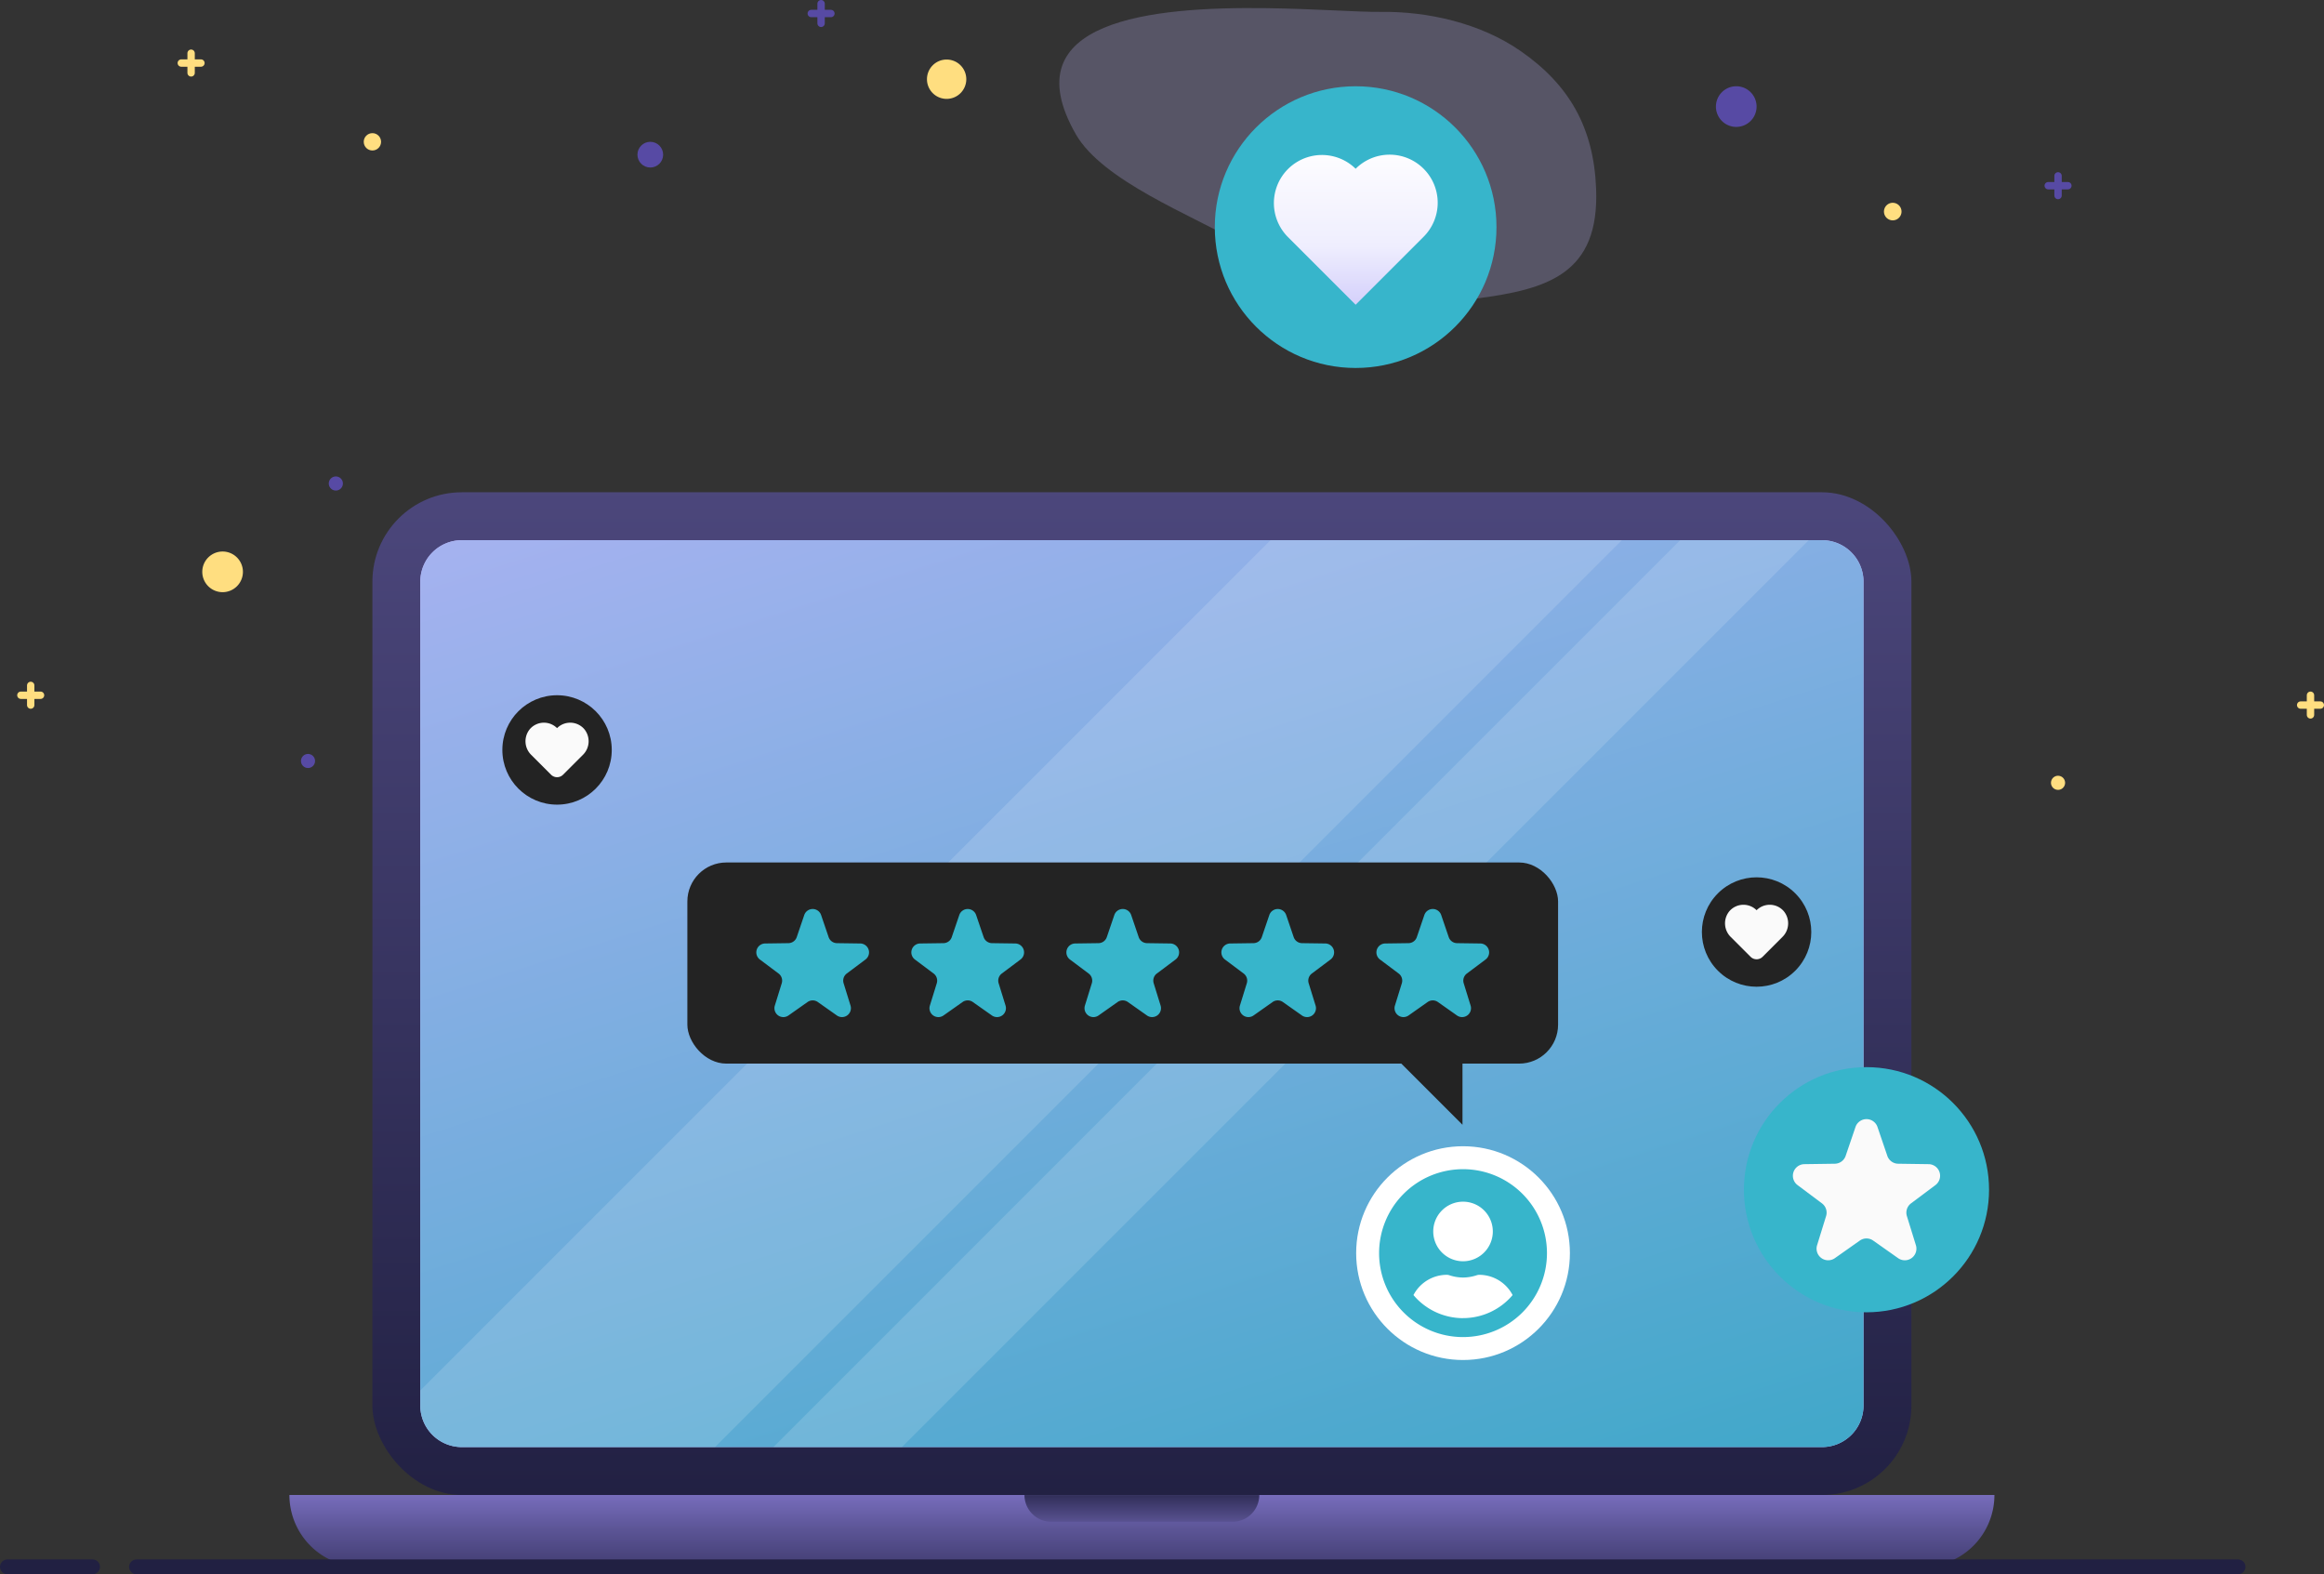 <svg xmlns="http://www.w3.org/2000/svg" xmlns:xlink="http://www.w3.org/1999/xlink" width="315.313" height="213.558" viewBox="0 0 315.313 213.558">
  <rect x="0" y="0" width="315.313" height="213.558" fill="#333333" stroke="none"/>
  <defs>
    <linearGradient id="linear-gradient" x1="0.5" y1="-0.793" x2="0.5" y2="5.774" gradientUnits="objectBoundingBox">
      <stop offset="0.257" stop-color="#bbb4f8"/>
      <stop offset="1" stop-color="#bb88f8"/>
    </linearGradient>
    <linearGradient id="linear-gradient-2" x1="0.5" y1="-0.011" x2="0.5" y2="1.022" gradientUnits="objectBoundingBox">
      <stop offset="0" stop-color="#4c477c"/>
      <stop offset="1" stop-color="#212042"/>
    </linearGradient>
    <linearGradient id="linear-gradient-3" x1="0.065" y1="-0.349" x2="0.856" y2="1.195" gradientUnits="objectBoundingBox">
      <stop offset="0" stop-color="#bbb4f8"/>
      <stop offset="1" stop-color="#38a7c6"/>
    </linearGradient>
    <linearGradient id="linear-gradient-4" x1="0.5" y1="-0.265" x2="0.5" y2="1.956" gradientUnits="objectBoundingBox">
      <stop offset="0" stop-color="#867ad1"/>
      <stop offset="0.34" stop-color="#5b5495"/>
      <stop offset="0.638" stop-color="#3b3768"/>
      <stop offset="0.867" stop-color="#28264c"/>
      <stop offset="1" stop-color="#212042"/>
    </linearGradient>
    <linearGradient id="linear-gradient-5" x1="0.5" y1="2.137" x2="0.5" y2="-0.395" gradientUnits="objectBoundingBox">
      <stop offset="0" stop-color="#867ad1"/>
      <stop offset="1" stop-color="#212042"/>
    </linearGradient>
    <linearGradient id="linear-gradient-6" x1="0.5" y1="-0.104" x2="0.5" y2="1.881" gradientUnits="objectBoundingBox">
      <stop offset="0" stop-color="#fff"/>
      <stop offset="0.359" stop-color="#efeefe"/>
      <stop offset="0.743" stop-color="#bbb4f8"/>
    </linearGradient>
  </defs>
  <g id="earned" transform="translate(-618 -217.5)">
    <g id="Group_25" data-name="Group 25" transform="translate(279.813 69.359)">
      <g id="Group_2" data-name="Group 2">
        <g id="Group_1" data-name="Group 1">
          <path id="Path_1" data-name="Path 1" d="M510.03,149.247c-15.558-.209-34.716,1.643-25.883,17.1,3.617,6.329,15.8,11.018,21.8,14.51,10.105,5.88,20.48,9.308,32.334,7.811,9.952-1.257,16.912-3.381,16.462-14.923-.324-8.313-3.654-14.11-10.26-18.692-5.4-3.747-12.542-5.4-19.073-5.3C522.5,149.788,516.585,149.334,510.03,149.247Z" opacity="0.26" fill="url(#linear-gradient)"/>
        </g>
      </g>
      <g id="Group_4" data-name="Group 4">
        <rect id="Rectangle_1" data-name="Rectangle 1" width="208.807" height="136.028" rx="12.13" transform="translate(388.714 214.924)" fill="url(#linear-gradient-2)"/>
        <path id="Rectangle_2" data-name="Rectangle 2" d="M5.631,0H117.4a5.631,5.631,0,0,1,5.631,5.631V190.178a5.633,5.633,0,0,1-5.633,5.633H5.632A5.632,5.632,0,0,1,0,190.179V5.631A5.631,5.631,0,0,1,5.631,0Z" transform="translate(591.023 221.422) rotate(90)" fill="#bbb4f8"/>
        <path id="Path_2" data-name="Path 2" d="M591.02,227.053v111.77a5.636,5.636,0,0,1-5.63,5.63H400.84a5.642,5.642,0,0,1-5.63-5.63V227.053a5.642,5.642,0,0,1,5.63-5.63H585.39A5.636,5.636,0,0,1,591.02,227.053Z" fill="url(#linear-gradient-3)"/>
        <g id="Group_3" data-name="Group 3" opacity="0.14" style="mix-blend-mode: overlay;isolation: isolate">
          <path id="Path_3" data-name="Path 3" d="M558.23,221.423,435.2,344.453H400.84a5.642,5.642,0,0,1-5.63-5.63v-2.05l115.35-115.35Z" fill="#fff"/>
          <path id="Path_4" data-name="Path 4" d="M583.59,221.423,460.56,344.453H443.12l123.03-123.03Z" fill="#fff"/>
        </g>
      </g>
      <g id="Group_5" data-name="Group 5">
        <path id="Path_5" data-name="Path 5" d="M599.037,360.7H387.2a9.747,9.747,0,0,1-9.747-9.747H608.784A9.747,9.747,0,0,1,599.037,360.7Z" fill="url(#linear-gradient-4)"/>
        <path id="Path_6" data-name="Path 6" d="M505.415,354.587h-24.6a3.632,3.632,0,0,1-3.632-3.632h31.859A3.632,3.632,0,0,1,505.415,354.587Z" fill="url(#linear-gradient-5)"/>
      </g>
      <g id="Group_9" data-name="Group 9">
        <g id="Group_6" data-name="Group 6">
          <circle id="Ellipse_1" data-name="Ellipse 1" cx="7.421" cy="7.421" r="7.421" transform="translate(406.346 242.457)" fill="#232323"/>
          <path id="Path_7" data-name="Path 7" d="M417.441,247.033a2.522,2.522,0,0,0-3.665-.122.013.013,0,0,1-.018,0,2.522,2.522,0,0,0-3.665.122,2.588,2.588,0,0,0,.177,3.523l2.682,2.682a1.151,1.151,0,0,0,1.63,0l2.682-2.682A2.587,2.587,0,0,0,417.441,247.033Z" fill="#fafafa"/>
        </g>
        <g id="Group_7" data-name="Group 7">
          <circle id="Ellipse_2" data-name="Ellipse 2" cx="7.421" cy="7.421" r="7.421" transform="translate(566.02 274.58) rotate(-45)" fill="#232323"/>
          <path id="Path_8" data-name="Path 8" d="M580.189,271.735a2.523,2.523,0,0,0-3.665-.123.013.013,0,0,1-.018,0,2.523,2.523,0,0,0-3.665.123,2.588,2.588,0,0,0,.177,3.523l2.682,2.682a1.153,1.153,0,0,0,1.63,0l2.682-2.682A2.587,2.587,0,0,0,580.189,271.735Z" fill="#fafafa"/>
        </g>
        <g id="Group_8" data-name="Group 8">
          <circle id="Ellipse_3" data-name="Ellipse 3" cx="16.629" cy="16.629" r="16.629" transform="translate(574.797 292.91)" fill="#37b5cb"/>
          <path id="Path_9" data-name="Path 9" d="M592.919,301.03l1.334,3.915a1.578,1.578,0,0,0,1.47,1.068l4.136.059a1.576,1.576,0,0,1,.922,2.838l-3.311,2.479a1.576,1.576,0,0,0-.562,1.728l1.222,3.951a1.576,1.576,0,0,1-2.414,1.755l-3.381-2.383a1.577,1.577,0,0,0-1.817,0l-3.38,2.383a1.577,1.577,0,0,1-2.415-1.755l1.222-3.951a1.576,1.576,0,0,0-.562-1.728l-3.311-2.479a1.576,1.576,0,0,1,.923-2.838l4.135-.059a1.577,1.577,0,0,0,1.47-1.068l1.334-3.915A1.577,1.577,0,0,1,592.919,301.03Z" fill="#fafafa"/>
        </g>
      </g>
      <g id="Group_10" data-name="Group 10">
        <circle id="Ellipse_4" data-name="Ellipse 4" cx="19.109" cy="19.109" r="19.109" transform="translate(503.007 159.843)" fill="#37b5cb"/>
        <path id="Path_10" data-name="Path 10" d="M531.34,171.034a6.521,6.521,0,0,0-9.224,0,6.523,6.523,0,0,0-9.225,9.224l9.225,9.224,9.224-9.224A6.523,6.523,0,0,0,531.34,171.034Z" fill="url(#linear-gradient-6)"/>
      </g>
      <g id="Group_13" data-name="Group 13" transform="translate(83.115 89.89)">
        <g id="Group_11" data-name="Group 11" transform="translate(348.331 175.256)">
          <rect id="Rectangle_3" data-name="Rectangle 3" width="118.137" height="27.285" rx="5.287" fill="#232323"/>
          <path id="Path_11" data-name="Path 11" d="M440.142,207.424l-11.681-11.681h11.681Z" transform="translate(-334.975 -171.842)" fill="#232323"/>
        </g>
        <g id="Group_12" data-name="Group 12" transform="translate(357.683 181.564)">
          <path id="Path_12" data-name="Path 12" d="M365.139,181.481l1.022,3a1.208,1.208,0,0,0,1.126.818l3.166.044a1.208,1.208,0,0,1,.707,2.175l-2.536,1.9a1.207,1.207,0,0,0-.429,1.323l.936,3.025a1.208,1.208,0,0,1-1.849,1.344l-2.589-1.825a1.207,1.207,0,0,0-1.391,0l-2.589,1.825a1.207,1.207,0,0,1-1.849-1.344l.936-3.025a1.208,1.208,0,0,0-.43-1.323l-2.535-1.9a1.208,1.208,0,0,1,.706-2.175l3.168-.044a1.211,1.211,0,0,0,1.126-.818l1.021-3A1.207,1.207,0,0,1,365.139,181.481Z" transform="translate(-356.347 -180.663)" fill="#37b5cb"/>
          <path id="Path_13" data-name="Path 13" d="M383.168,181.481l1.021,3a1.209,1.209,0,0,0,1.126.818l3.168.044a1.208,1.208,0,0,1,.706,2.175l-2.535,1.9a1.208,1.208,0,0,0-.43,1.323l.936,3.025a1.208,1.208,0,0,1-1.849,1.344l-2.589-1.825a1.207,1.207,0,0,0-1.391,0l-2.589,1.825a1.207,1.207,0,0,1-1.849-1.344l.936-3.025a1.207,1.207,0,0,0-.429-1.323l-2.536-1.9a1.208,1.208,0,0,1,.707-2.175l3.166-.044a1.208,1.208,0,0,0,1.126-.818l1.022-3A1.207,1.207,0,0,1,383.168,181.481Z" transform="translate(-353.342 -180.663)" fill="#37b5cb"/>
          <path id="Path_14" data-name="Path 14" d="M401.2,181.481l1.022,3a1.208,1.208,0,0,0,1.126.818l3.166.044a1.208,1.208,0,0,1,.706,2.175l-2.535,1.9a1.206,1.206,0,0,0-.429,1.323l.936,3.025a1.208,1.208,0,0,1-1.849,1.344l-2.589-1.825a1.208,1.208,0,0,0-1.392,0l-2.589,1.825a1.207,1.207,0,0,1-1.848-1.344l.936-3.025a1.208,1.208,0,0,0-.431-1.323l-2.535-1.9a1.208,1.208,0,0,1,.706-2.175l3.168-.044a1.208,1.208,0,0,0,1.125-.818l1.022-3A1.207,1.207,0,0,1,401.2,181.481Z" transform="translate(-350.337 -180.663)" fill="#37b5cb"/>
          <path id="Path_15" data-name="Path 15" d="M419.225,181.481l1.021,3a1.209,1.209,0,0,0,1.126.818l3.166.044a1.208,1.208,0,0,1,.707,2.175l-2.535,1.9a1.206,1.206,0,0,0-.43,1.323l.936,3.025a1.208,1.208,0,0,1-1.849,1.344l-2.589-1.825a1.207,1.207,0,0,0-1.391,0l-2.589,1.825a1.208,1.208,0,0,1-1.849-1.344l.936-3.025a1.206,1.206,0,0,0-.43-1.323l-2.535-1.9a1.208,1.208,0,0,1,.706-2.175l3.168-.044a1.209,1.209,0,0,0,1.126-.818l1.021-3A1.208,1.208,0,0,1,419.225,181.481Z" transform="translate(-347.333 -180.663)" fill="#37b5cb"/>
          <path id="Path_16" data-name="Path 16" d="M437.253,181.481l1.022,3a1.208,1.208,0,0,0,1.125.818l3.168.044a1.208,1.208,0,0,1,.706,2.175l-2.535,1.9a1.208,1.208,0,0,0-.431,1.323l.936,3.025a1.207,1.207,0,0,1-1.848,1.344l-2.589-1.825a1.208,1.208,0,0,0-1.392,0l-2.589,1.825a1.208,1.208,0,0,1-1.849-1.344l.936-3.025a1.206,1.206,0,0,0-.429-1.323l-2.535-1.9a1.208,1.208,0,0,1,.706-2.175l3.166-.044a1.208,1.208,0,0,0,1.126-.818l1.022-3A1.207,1.207,0,0,1,437.253,181.481Z" transform="translate(-344.328 -180.663)" fill="#37b5cb"/>
        </g>
      </g>
      <g id="Group_23" data-name="Group 23">
        <g id="Group_14" data-name="Group 14">
          <path id="Path_17" data-name="Path 17" d="M576.515,162.6a2.758,2.758,0,1,1-2.757-2.758A2.757,2.757,0,0,1,576.515,162.6Z" fill="#574aa4"/>
          <circle id="Ellipse_5" data-name="Ellipse 5" cx="1.743" cy="1.743" r="1.743" transform="translate(424.674 167.38)" fill="#574aa4"/>
          <path id="Path_18" data-name="Path 18" d="M371.146,225.719a2.757,2.757,0,1,1-2.757-2.758A2.757,2.757,0,0,1,371.146,225.719Z" fill="#ffde80"/>
          <circle id="Ellipse_6" data-name="Ellipse 6" cx="1.176" cy="1.176" r="1.176" transform="translate(387.538 166.204)" fill="#ffde80"/>
          <circle id="Ellipse_7" data-name="Ellipse 7" cx="0.956" cy="0.956" r="0.956" transform="translate(379.021 250.42)" fill="#574aa4"/>
          <path id="Path_19" data-name="Path 19" d="M384.709,213.733a.956.956,0,1,1-.956-.956A.956.956,0,0,1,384.709,213.733Z" fill="#574aa4"/>
          <path id="Path_20" data-name="Path 20" d="M618.372,254.338a.956.956,0,1,1-.956-.956A.956.956,0,0,1,618.372,254.338Z" fill="#ffde80"/>
          <path id="Path_21" data-name="Path 21" d="M469.291,158.887a2.668,2.668,0,1,1-2.669-2.668A2.669,2.669,0,0,1,469.291,158.887Z" fill="#ffde80"/>
          <path id="Path_22" data-name="Path 22" d="M596.18,176.843a1.191,1.191,0,1,1-1.192-1.191A1.192,1.192,0,0,1,596.18,176.843Z" fill="#ffde80"/>
        </g>
        <g id="Group_22" data-name="Group 22">
          <g id="Group_15" data-name="Group 15">
            <line id="Line_1" data-name="Line 1" y2="2.667" transform="translate(617.417 172)" fill="none" stroke="#574aa4" stroke-linecap="round" stroke-linejoin="round" stroke-width="1"/>
            <line id="Line_2" data-name="Line 2" x1="2.667" transform="translate(616.083 173.333)" fill="none" stroke="#574aa4" stroke-linecap="round" stroke-linejoin="round" stroke-width="1"/>
          </g>
          <g id="Group_16" data-name="Group 16">
            <line id="Line_3" data-name="Line 3" y2="2.667" transform="translate(364.116 155.361)" fill="none" stroke="#ffde80" stroke-linecap="round" stroke-linejoin="round" stroke-width="1"/>
            <line id="Line_4" data-name="Line 4" x1="2.667" transform="translate(362.783 156.695)" fill="none" stroke="#ffde80" stroke-linecap="round" stroke-linejoin="round" stroke-width="1"/>
          </g>
          <g id="Group_17" data-name="Group 17">
            <line id="Line_5" data-name="Line 5" y2="2.667" transform="translate(449.59 148.641)" fill="none" stroke="#574aa4" stroke-linecap="round" stroke-linejoin="round" stroke-width="1"/>
            <line id="Line_6" data-name="Line 6" x1="2.667" transform="translate(448.257 149.974)" fill="none" stroke="#574aa4" stroke-linecap="round" stroke-linejoin="round" stroke-width="1"/>
          </g>
          <g id="Group_19" data-name="Group 19">
            <g id="Group_18" data-name="Group 18">
              <line id="Line_7" data-name="Line 7" y2="2.667" transform="translate(342.353 241.124)" fill="none" stroke="#ffde80" stroke-linecap="round" stroke-linejoin="round" stroke-width="1"/>
              <line id="Line_8" data-name="Line 8" x1="2.667" transform="translate(341.02 242.458)" fill="none" stroke="#ffde80" stroke-linecap="round" stroke-linejoin="round" stroke-width="1"/>
            </g>
          </g>
          <g id="Group_21" data-name="Group 21">
            <g id="Group_20" data-name="Group 20">
              <line id="Line_9" data-name="Line 9" y2="2.667" transform="translate(651.667 242.458)" fill="none" stroke="#ffde80" stroke-linecap="round" stroke-linejoin="round" stroke-width="1"/>
              <line id="Line_10" data-name="Line 10" x1="2.667" transform="translate(650.333 243.791)" fill="none" stroke="#ffde80" stroke-linecap="round" stroke-linejoin="round" stroke-width="1"/>
            </g>
          </g>
        </g>
      </g>
      <g id="Group_24" data-name="Group 24">
        <line id="Line_11" data-name="Line 11" x2="285.138" transform="translate(356.704 360.699)" fill="none" stroke="#212042" stroke-linecap="round" stroke-linejoin="round" stroke-width="2"/>
        <line id="Line_12" data-name="Line 12" x2="11.565" transform="translate(339.187 360.699)" fill="none" stroke="#212042" stroke-linecap="round" stroke-linejoin="round" stroke-width="2"/>
      </g>
    </g>
    <circle id="Ellipse_8" data-name="Ellipse 8" cx="14.5" cy="14.5" r="14.5" transform="translate(802 373)" fill="#fff"/>
    <path id="Icon_awesome-user-circle" data-name="Icon awesome-user-circle" d="M11.388.563A11.388,11.388,0,1,0,22.775,11.95,11.386,11.386,0,0,0,11.388.563Zm0,4.408A4.041,4.041,0,1,1,7.347,9.011,4.041,4.041,0,0,1,11.388,4.971Zm0,15.8a8.8,8.8,0,0,1-6.727-3.132,5.12,5.12,0,0,1,4.523-2.746,1.124,1.124,0,0,1,.326.051,6.08,6.08,0,0,0,1.878.317,6.057,6.057,0,0,0,1.878-.317,1.124,1.124,0,0,1,.326-.051,5.12,5.12,0,0,1,4.523,2.746A8.8,8.8,0,0,1,11.388,20.766Z" transform="translate(805.112 375.55)" fill="#37b5cb"/>
  </g>
</svg>
